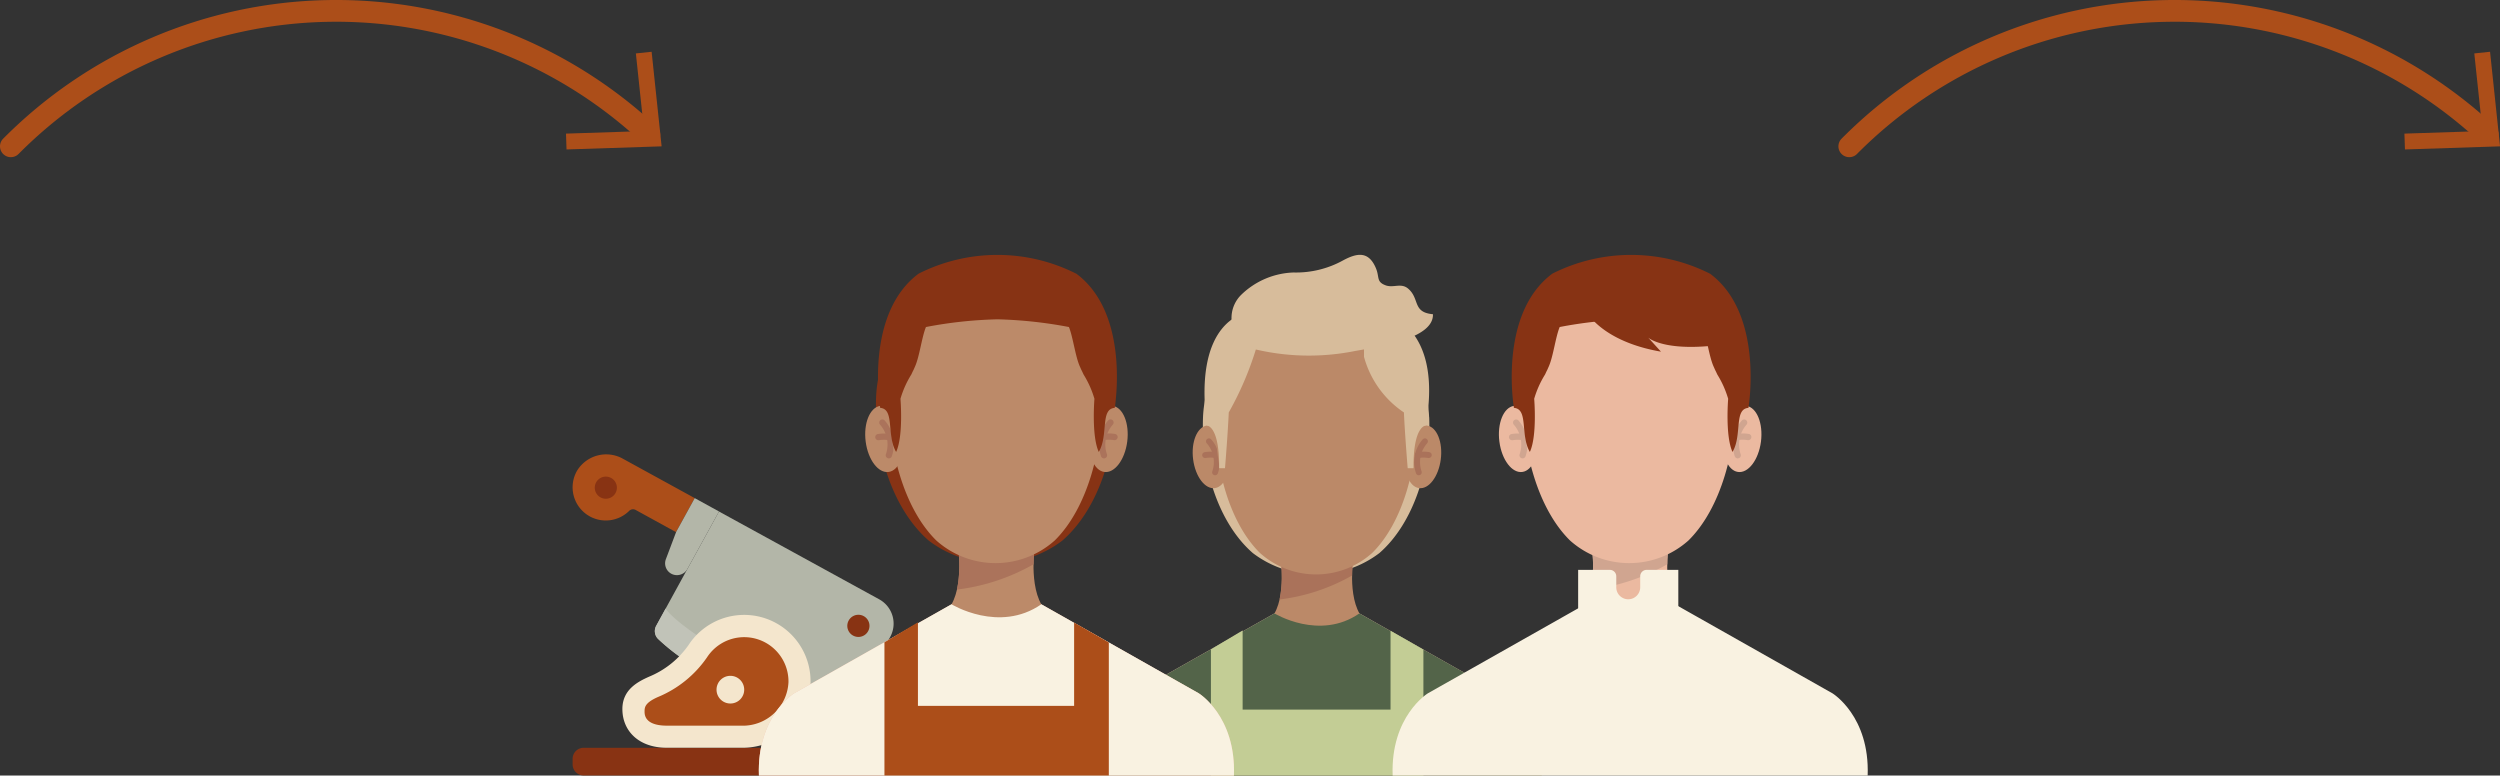 <svg xmlns="http://www.w3.org/2000/svg" xmlns:xlink="http://www.w3.org/1999/xlink" width="230.496" height="71.5" viewBox="0 0 230.496 71.5">
  <rect x="0" y="0" width="230.496" height="71.5" fill="#333333" stroke="none"/>
  <defs>
    <clipPath id="clip-path">
      <rect id="Rectangle_229" data-name="Rectangle 229" width="60.98" height="48" fill="none"/>
    </clipPath>
    <clipPath id="clip-path-2">
      <rect id="Rectangle_230" data-name="Rectangle 230" width="43.812" height="48" fill="none"/>
    </clipPath>
    <clipPath id="clip-path-3">
      <rect id="Rectangle_243" data-name="Rectangle 243" width="60.996" height="14.491" transform="translate(0 0)" fill="#ac4e19"/>
    </clipPath>
  </defs>
  <g id="Groupe_1182" data-name="Groupe 1182" transform="translate(-843.002 -988)">
    <g id="Groupe_1097" data-name="Groupe 1097" transform="translate(166.193 39.5)">
      <g id="lvl-pictos_boucher" transform="translate(777.488 972)">
        <g id="Groupe_988" data-name="Groupe 988" transform="translate(0)">
          <path id="Tracé_2124" data-name="Tracé 2124" d="M158.021,80.525c-.184-4.506-3.323-10.074-9.766-10.045H146.94c-6.443-.032-9.582,5.536-9.766,10.045-.184,4.529,1.393,9.755,4.6,12.534a9.643,9.643,0,0,0,11.654,0c3.205-2.78,4.782-8,4.6-12.534Z" transform="translate(-126.937 -65.561)" fill="#d7bc9b"/>
          <path id="Tracé_2125" data-name="Tracé 2125" d="M143.1,183.2c.193-5.179-3.07-7.174-3.07-7.174l-13.746-7.772h-7.832l-13.746,7.772s-3.263,1.991-3.07,7.174Z" transform="translate(-101.631 -135.199)" fill="#ebbfa9"/>
          <path id="Tracé_2126" data-name="Tracé 2126" d="M156.71,157.711l4.811.593,4.975-.593c-2.17-1.171-1.585-5.671-1.585-5.671h-6.618s.584,4.5-1.583,5.671Z" transform="translate(-140.861 -123.653)" fill="#bb8968"/>
          <path id="Tracé_2127" data-name="Tracé 2127" d="M161.74,155.424a17.837,17.837,0,0,0,6.684-2.21,11.654,11.654,0,0,1,.069-1.174h-6.618a11.137,11.137,0,0,1-.135,3.384Z" transform="translate(-144.444 -123.653)" fill="#aa725a"/>
          <g id="Groupe_985" data-name="Groupe 985" transform="translate(28.838 15.725)">
            <path id="Tracé_2128" data-name="Tracé 2128" d="M205.172,111.17c-.207,1.591-1.108,2.774-2.011,2.642s-1.473-1.534-1.266-3.125,1.108-2.774,2.011-2.642,1.473,1.534,1.266,3.125Z" transform="translate(-201.852 -108.035)" fill="#bb8968"/>
            <g id="Groupe_984" data-name="Groupe 984" transform="translate(0.877 1.193)">
              <path id="Tracé_2129" data-name="Tracé 2129" d="M205.318,115.581a.273.273,0,0,1-.265-.207,3.173,3.173,0,0,1,.622-3.1.273.273,0,1,1,.414.357,2.617,2.617,0,0,0-.506,2.61.272.272,0,0,1-.2.331.261.261,0,0,1-.066.009Z" transform="translate(-204.901 -112.18)" fill="#aa725a"/>
              <path id="Tracé_2130" data-name="Tracé 2130" d="M206.394,117.018a.159.159,0,0,1-.052-.006,2.8,2.8,0,0,0-.895,0,.274.274,0,1,1-.1-.538,3.33,3.33,0,0,1,1.1,0,.273.273,0,0,1-.049.541Z" transform="translate(-205.059 -115.205)" fill="#aa725a"/>
            </g>
          </g>
          <g id="Groupe_987" data-name="Groupe 987" transform="translate(9.283 15.725)">
            <path id="Tracé_2131" data-name="Tracé 2131" d="M133.935,111.17c.207,1.591,1.108,2.774,2.011,2.642s1.473-1.534,1.266-3.125-1.108-2.774-2.011-2.642S133.727,109.579,133.935,111.17Z" transform="translate(-133.892 -108.035)" fill="#bb8968"/>
            <g id="Groupe_986" data-name="Groupe 986" transform="translate(0.878 1.193)">
              <path id="Tracé_2132" data-name="Tracé 2132" d="M139.007,115.581a.175.175,0,0,1-.066-.009.272.272,0,0,1-.2-.331,2.615,2.615,0,0,0-.506-2.61.273.273,0,1,1,.414-.357,3.165,3.165,0,0,1,.622,3.1.276.276,0,0,1-.265.207Z" transform="translate(-137.817 -112.18)" fill="#aa725a"/>
              <path id="Tracé_2133" data-name="Tracé 2133" d="M137.215,117.025a.273.273,0,0,1-.049-.541,3.331,3.331,0,0,1,1.1,0,.274.274,0,0,1-.1.538,2.806,2.806,0,0,0-.895,0,.317.317,0,0,1-.052.006h0Z" transform="translate(-136.943 -115.213)" fill="#aa725a"/>
            </g>
          </g>
          <path id="Tracé_2134" data-name="Tracé 2134" d="M159.75,79.943c-.161-4.544-2.949-10.155-8.667-10.123h-1.168c-5.718-.032-8.5,5.579-8.667,10.123-.164,4.567,1.237,9.832,4.08,12.632a7.751,7.751,0,0,0,10.342,0c2.843-2.8,4.244-8.066,4.08-12.632Z" transform="translate(-129.839 -65.091)" fill="#bb8968"/>
          <path id="Tracé_2135" data-name="Tracé 2135" d="M126.288,168.26l13.746,7.772s3.263,1.991,3.07,7.174H101.64c-.193-5.179,3.07-7.174,3.07-7.174l13.746-7.772s4.149,2.549,7.832,0Z" transform="translate(-101.631 -135.206)" fill="#536449"/>
          <path id="Tracé_2136" data-name="Tracé 2136" d="M141.672,71.89s-5.076.495-3.767,10.411c0,0,1.171-.012,1.134,3.933h.538s.253-3.013.348-5.142a29.555,29.555,0,0,0,2.521-5.882l-.774-3.318Z" transform="translate(-127.314 -66.566)" fill="#d7bc9b"/>
          <path id="Tracé_2137" data-name="Tracé 2137" d="M188.79,70.49s7.6-.043,5.7,10.814c0,0-1.171-.012-1.134,3.933h-.538s-.253-3.013-.348-5.142a9.015,9.015,0,0,1-3.68-5.128V70.49Z" transform="translate(-163.71 -65.569)" fill="#d7bc9b"/>
          <path id="Tracé_2138" data-name="Tracé 2138" d="M157.793,62.23c2.57-.452,7.153-1.206,7.079-3.372-1.922-.173-1.186-1.427-2.293-2.365-.65-.55-1.358-.032-2.072-.3-.872-.322-.55-.754-.889-1.568-.685-1.643-1.784-1.416-3.116-.685a8.958,8.958,0,0,1-4.469,1.07,7.259,7.259,0,0,0-4.805,2.026,3,3,0,0,0,1.522,5.119,21.518,21.518,0,0,0,9.041.072h0Z" transform="translate(-133.436 -53.387)" fill="#d7bc9b"/>
        </g>
        <path id="Tracé_2139" data-name="Tracé 2139" d="M142.663,173.72v7.3H156.3v-7.271l3.03,1.735v11.611H139.74V175.461Z" transform="translate(-128.774 -139.095)" fill="#c3cd95"/>
      </g>
      <g id="Groupe_1095" data-name="Groupe 1095" transform="translate(729.603 972)">
        <g id="Groupe_1060" data-name="Groupe 1060" clip-path="url(#clip-path)">
          <path id="Tracé_2311" data-name="Tracé 2311" d="M1.511,66.193A3.058,3.058,0,0,1,.426,62a3.149,3.149,0,0,1,4.224-1.073l6.607,3.623-1.72,3.133v.006l-3.72-2.045a.5.5,0,0,0-.593.076,3.067,3.067,0,0,1-3.638.517c-.027-.015-.052-.03-.076-.043Z" transform="translate(-0.001 -42.126)" fill="#ac4e19"/>
          <path id="Tracé_2312" data-name="Tracé 2312" d="M38.007,97.19A19.276,19.276,0,0,0,40.946,98.2a1,1,0,0,0,1.137-.5l4.556-8.3a2.553,2.553,0,0,0-1.006-3.465l-14.779-8.1-2.918,5.306-2.869,5.23a1.016,1.016,0,0,0,.188,1.231,19.243,19.243,0,0,0,1.948,1.6l10.8,6Z" transform="translate(-17.359 -54.175)" fill="#b3b6a8"/>
          <path id="Tracé_2313" data-name="Tracé 2313" d="M25.076,108.874l.866-1.586s.389.745,2.857,2.443l10.333,5.7c2.939,1.27,3.826,1.194,3.826,1.194l-.872,1.586a1.013,1.013,0,0,1-1.137.5,19.611,19.611,0,0,1-2.939-1.009l-10.8-6a18.152,18.152,0,0,1-1.948-1.6A1.015,1.015,0,0,1,25.076,108.874Z" transform="translate(-17.366 -74.682)" fill="#c1c3b8"/>
          <path id="Tracé_2314" data-name="Tracé 2314" d="M1.021,149.528H28.577a1.021,1.021,0,0,1,1.021,1.021v.511a1.021,1.021,0,0,1-1.021,1.021H1.021A1.021,1.021,0,0,1,0,151.06v-.511a1.021,1.021,0,0,1,1.021-1.021" transform="translate(0 -104.084)" fill="#883313"/>
          <path id="Tracé_2315" data-name="Tracé 2315" d="M6.849,67.781v0a1.02,1.02,0,1,1,.4,1.386,1.02,1.02,0,0,1-.4-1.386Z" transform="translate(-4.679 -46.811)" fill="#883313"/>
          <path id="Tracé_2316" data-name="Tracé 2316" d="M83.473,109.7a1.022,1.022,0,1,1,.4,1.392,1.019,1.019,0,0,1-.4-1.392Z" transform="translate(-58.017 -75.994)" fill="#883313"/>
          <path id="Tracé_2317" data-name="Tracé 2317" d="M28.631,80.76a1.09,1.09,0,0,1-.5-1.343l.939-2.489v-.006l1.72-3.133,2.24,1.231-2.918,5.306A1.1,1.1,0,0,1,28.631,80.76Z" transform="translate(-19.532 -51.363)" fill="#b3b6a8"/>
          <path id="Tracé_2318" data-name="Tracé 2318" d="M15.1,117.9c0-1.769,1.386-2.5,2.447-2.975a8.284,8.284,0,0,0,3.65-2.921,6.122,6.122,0,0,1,11.251,3.456,6.254,6.254,0,0,1-6.328,6.011H19.185c-2.556,0-4.085-1.532-4.085-3.571Z" transform="translate(-10.511 -76.03)" fill="#f4e6cd"/>
          <path id="Tracé_2319" data-name="Tracé 2319" d="M23.875,124.119c-.763,0-2.045-.152-2.045-1.276,0-.4,0-.818,1.24-1.368a10.229,10.229,0,0,0,4.528-3.668,4.084,4.084,0,0,1,7.5,2.307,4.211,4.211,0,0,1-4.285,4.009H23.878Z" transform="translate(-15.196 -80.715)" fill="#ac4e19"/>
          <path id="Tracé_2320" data-name="Tracé 2320" d="M44.936,127.7a1.276,1.276,0,1,1-1.276,1.276,1.276,1.276,0,0,1,1.276-1.276" transform="translate(-30.391 -88.889)" fill="#f4e6cd"/>
          <path id="Tracé_2321" data-name="Tracé 2321" d="M114.054,18.827c-.195-4.759-3.51-10.64-10.315-10.61H102.35c-6.8-.033-10.12,5.847-10.315,10.61-.195,4.784,1.471,10.3,4.857,13.239a10.185,10.185,0,0,0,12.309,0c3.386-2.936,5.051-8.452,4.857-13.239Z" transform="translate(-64.054 -5.72)" fill="#873314"/>
          <path id="Tracé_2322" data-name="Tracé 2322" d="M100.294,121.773c.2-5.47-3.243-7.577-3.243-7.577l-14.518-8.209H74.261L59.743,114.2s-3.446,2.1-3.243,7.577Z" transform="translate(-39.323 -73.777)" fill="#ecbfa9"/>
          <path id="Tracé_2323" data-name="Tracé 2323" d="M111.57,95.768l5.081.626,5.255-.626c-2.292-1.237-1.675-5.99-1.675-5.99h-6.99s.617,4.753-1.672,5.99" transform="translate(-77.662 -62.493)" fill="#bc8a69"/>
          <path id="Tracé_2324" data-name="Tracé 2324" d="M116.6,93.352a18.839,18.839,0,0,0,7.06-2.334,12.308,12.308,0,0,1,.073-1.24h-6.99a11.763,11.763,0,0,1-.143,3.574" transform="translate(-81.163 -62.493)" fill="#ab735b"/>
          <path id="Tracé_2325" data-name="Tracé 2325" d="M160.219,49.084c-.219,1.681-1.17,2.93-2.124,2.79s-1.556-1.62-1.337-3.3,1.17-2.93,2.124-2.79,1.556,1.62,1.337,3.3" transform="translate(-109.085 -31.862)" fill="#bc8a69"/>
          <path id="Tracé_2326" data-name="Tracé 2326" d="M160.2,53.51a.289.289,0,0,1-.28-.219,3.352,3.352,0,0,1,.656-3.273.289.289,0,1,1,.438.377,2.764,2.764,0,0,0-.535,2.757.287.287,0,0,1-.21.35A.276.276,0,0,1,160.2,53.51Z" transform="translate(-111.207 -34.747)" fill="#ab735b"/>
          <path id="Tracé_2327" data-name="Tracé 2327" d="M161.325,54.789a.168.168,0,0,1-.055-.006,2.952,2.952,0,0,0-.945,0,.289.289,0,0,1-.106-.568,3.518,3.518,0,0,1,1.161,0,.288.288,0,0,1-.052.571Z" transform="translate(-111.361 -37.704)" fill="#ab735b"/>
          <path id="Tracé_2328" data-name="Tracé 2328" d="M88.8,49.084c.219,1.681,1.17,2.93,2.124,2.79s1.556-1.62,1.337-3.3-1.17-2.93-2.124-2.79-1.556,1.62-1.337,3.3" transform="translate(-61.779 -31.862)" fill="#bc8a69"/>
          <path id="Tracé_2329" data-name="Tracé 2329" d="M93.914,53.51a.185.185,0,0,1-.07-.009.287.287,0,0,1-.21-.35A2.762,2.762,0,0,0,93.1,50.4a.289.289,0,1,1,.438-.377,3.343,3.343,0,0,1,.656,3.273A.291.291,0,0,1,93.914,53.51Z" transform="translate(-64.757 -34.747)" fill="#ab735b"/>
          <path id="Tracé_2330" data-name="Tracé 2330" d="M92.09,54.8a.288.288,0,0,1-.052-.571,3.518,3.518,0,0,1,1.161,0,.289.289,0,0,1-.106.568,2.964,2.964,0,0,0-.945,0,.335.335,0,0,1-.055.006Z" transform="translate(-63.902 -37.711)" fill="#ab735b"/>
          <path id="Tracé_2331" data-name="Tracé 2331" d="M115.651,18.249c-.17-4.8-3.115-10.725-9.154-10.692h-1.234c-6.039-.033-8.981,5.893-9.154,10.692-.173,4.823,1.307,10.385,4.31,13.342a8.187,8.187,0,0,0,10.923,0C114.344,28.634,115.824,23.073,115.651,18.249Z" transform="translate(-66.89 -5.261)" fill="#bc8a69"/>
          <path id="Tracé_2332" data-name="Tracé 2332" d="M82.534,106l14.518,8.209s3.446,2.1,3.243,7.577H56.5c-.2-5.47,3.243-7.577,3.243-7.577L74.261,106s4.382,2.693,8.273,0" transform="translate(-39.323 -73.784)" fill="#f9f2e1"/>
          <path id="Tracé_2333" data-name="Tracé 2333" d="M97.688,111.458v7.707h14.4v-7.68l3.2,1.833v12.263H94.6V113.3Z" transform="translate(-65.85 -77.584)" fill="#ac4e19"/>
          <path id="Tracé_2334" data-name="Tracé 2334" d="M110.915,1.73a16.126,16.126,0,0,0-14.526,0c-5.019,3.731-3.543,12.375-3.543,12.375,1.36.1.56,2.519,1.469,4.063.689-1.483.4-4.9.4-4.9a8.921,8.921,0,0,1,1-2.237c.35-.754.015.007.35-.754.408-.92.617-2.692,1-3.626a39.591,39.591,0,0,1,6.592-.711,40.347,40.347,0,0,1,6.592.711c.375.934.588,2.7,1,3.626.336.758,0,0,.35.754a9.067,9.067,0,0,1,1,2.237s-.285,3.417.4,4.9c.913-1.544.108-3.965,1.469-4.063,0,0,1.479-8.645-3.543-12.375" transform="translate(-64.488 0)" fill="#873314"/>
        </g>
      </g>
      <g id="Groupe_1096" data-name="Groupe 1096" transform="translate(805.2 972)">
        <g id="Groupe_1061" data-name="Groupe 1061" clip-path="url(#clip-path-2)">
          <path id="Tracé_2336" data-name="Tracé 2336" d="M55.079,95.768l5.081.626,5.255-.626c-2.292-1.237-1.675-5.99-1.675-5.99h-6.99s.617,4.753-1.672,5.99" transform="translate(-38.34 -62.493)" fill="#ebb9a0"/>
          <path id="Tracé_2337" data-name="Tracé 2337" d="M60.109,93.352a18.839,18.839,0,0,0,7.06-2.334,12.307,12.307,0,0,1,.073-1.24h-6.99a11.763,11.763,0,0,1-.143,3.574" transform="translate(-41.841 -62.493)" fill="#d0a590"/>
          <path id="Tracé_2338" data-name="Tracé 2338" d="M103.728,49.084c-.219,1.681-1.17,2.93-2.124,2.79s-1.556-1.62-1.337-3.3,1.17-2.93,2.124-2.79,1.556,1.62,1.337,3.3" transform="translate(-69.762 -31.862)" fill="#ebb9a0"/>
          <path id="Tracé_2339" data-name="Tracé 2339" d="M103.71,53.51a.289.289,0,0,1-.28-.219,3.352,3.352,0,0,1,.656-3.273.289.289,0,0,1,.438.377,2.764,2.764,0,0,0-.535,2.757.287.287,0,0,1-.21.35A.276.276,0,0,1,103.71,53.51Z" transform="translate(-71.884 -34.747)" fill="#d0a590"/>
          <path id="Tracé_2340" data-name="Tracé 2340" d="M104.834,54.789a.168.168,0,0,1-.055-.006,2.952,2.952,0,0,0-.945,0,.289.289,0,1,1-.106-.568,3.518,3.518,0,0,1,1.161,0,.288.288,0,0,1-.052.571Z" transform="translate(-72.039 -37.704)" fill="#d0a590"/>
          <path id="Tracé_2341" data-name="Tracé 2341" d="M32.306,49.084c.219,1.681,1.17,2.93,2.124,2.79s1.556-1.62,1.337-3.3-1.17-2.93-2.124-2.79-1.556,1.62-1.337,3.3" transform="translate(-22.456 -31.862)" fill="#ebb9a0"/>
          <path id="Tracé_2342" data-name="Tracé 2342" d="M37.423,53.51a.185.185,0,0,1-.07-.009.287.287,0,0,1-.21-.35,2.762,2.762,0,0,0-.535-2.757.289.289,0,0,1,.438-.377,3.343,3.343,0,0,1,.656,3.273A.291.291,0,0,1,37.423,53.51Z" transform="translate(-25.434 -34.747)" fill="#d0a590"/>
          <path id="Tracé_2343" data-name="Tracé 2343" d="M35.6,54.8a.288.288,0,0,1-.052-.571,3.518,3.518,0,0,1,1.161,0,.289.289,0,1,1-.106.568,2.964,2.964,0,0,0-.945,0,.335.335,0,0,1-.055.006Z" transform="translate(-24.58 -37.711)" fill="#d0a590"/>
          <path id="Tracé_2344" data-name="Tracé 2344" d="M59.16,18.249c-.17-4.8-3.115-10.725-9.154-10.692H48.772c-6.039-.033-8.981,5.893-9.154,10.692-.173,4.823,1.307,10.385,4.31,13.342a8.187,8.187,0,0,0,10.923,0C57.853,28.634,59.333,23.073,59.16,18.249Z" transform="translate(-27.568 -5.261)" fill="#ebb9a0"/>
          <path id="Tracé_2345" data-name="Tracé 2345" d="M54.424,1.73a16.126,16.126,0,0,0-14.526,0C34.88,5.46,36.356,14.105,36.356,14.105c1.36.1.56,2.519,1.469,4.063.689-1.483.4-4.9.4-4.9a8.921,8.921,0,0,1,1-2.237c.35-.754.015.007.35-.754.408-.92.617-2.692,1-3.626a39.591,39.591,0,0,1,6.592-.711,40.348,40.348,0,0,1,6.592.711c.375.934.588,2.7,1,3.626.336.758,0,0,.35.754a9.066,9.066,0,0,1,1,2.237s-.285,3.417.4,4.9c.913-1.544.108-3.965,1.469-4.063,0,0,1.479-8.645-3.543-12.375" transform="translate(-25.166 0)" fill="#873314"/>
          <path id="Tracé_2346" data-name="Tracé 2346" d="M26.043,106l14.518,8.209s3.446,2.1,3.243,7.577H.009c-.2-5.47,3.243-7.577,3.243-7.577L17.77,106s4.382,2.693,8.273,0" transform="translate(0 -73.784)" fill="#f9f2e1"/>
          <path id="Tracé_2347" data-name="Tracé 2347" d="M62.028,96.148v1.016a1.1,1.1,0,0,1-2.208,0V96.148a.591.591,0,0,0-.591-.59H56.306v6.524h9.235V95.557H62.618a.591.591,0,0,0-.59.59" transform="translate(-39.194 -66.516)" fill="#f9f2e1"/>
          <path id="Tracé_2348" data-name="Tracé 2348" d="M71.794,9.119c-6.483,1.17-8.187-.432-8.187-.432l1.179,1.3c-5.41-.936-6.832-3.635-6.832-3.635a4.794,4.794,0,0,1-.432-2.282s.258-3.136,7.264-2.447a8.761,8.761,0,0,1,7.008,7.495Z" transform="translate(-40.039 -1.064)" fill="#873314"/>
        </g>
      </g>
    </g>
    <g id="Groupe_1114" data-name="Groupe 1114" transform="translate(1012.502 988)">
      <g id="Groupe_1109" data-name="Groupe 1109" clip-path="url(#clip-path-3)">
        <path id="Tracé_2451" data-name="Tracé 2451" d="M1,14.491a1,1,0,0,1-.707-1.707,43.257,43.257,0,0,1,60.244-1.125,1,1,0,1,1-1.361,1.465A41.269,41.269,0,0,0,1.707,14.2,1,1,0,0,1,1,14.491" fill="#ac4e19"/>
        <path id="Tracé_2452" data-name="Tracé 2452" d="M52.233,13.779l-.049-1.46,7.2-.234-.758-7.159,1.453-.153L61,13.493Z" fill="#ac4e19"/>
      </g>
    </g>
    <g id="Groupe_1119" data-name="Groupe 1119" transform="translate(843.002 988)">
      <g id="Groupe_1109-2" data-name="Groupe 1109" clip-path="url(#clip-path-3)">
        <path id="Tracé_2451-2" data-name="Tracé 2451" d="M1,14.491a1,1,0,0,1-.707-1.707,43.257,43.257,0,0,1,60.244-1.125,1,1,0,1,1-1.361,1.465A41.269,41.269,0,0,0,1.707,14.2,1,1,0,0,1,1,14.491" fill="#ac4e19"/>
        <path id="Tracé_2452-2" data-name="Tracé 2452" d="M52.233,13.779l-.049-1.46,7.2-.234-.758-7.159,1.453-.153L61,13.493Z" fill="#ac4e19"/>
      </g>
    </g>
  </g>
</svg>
